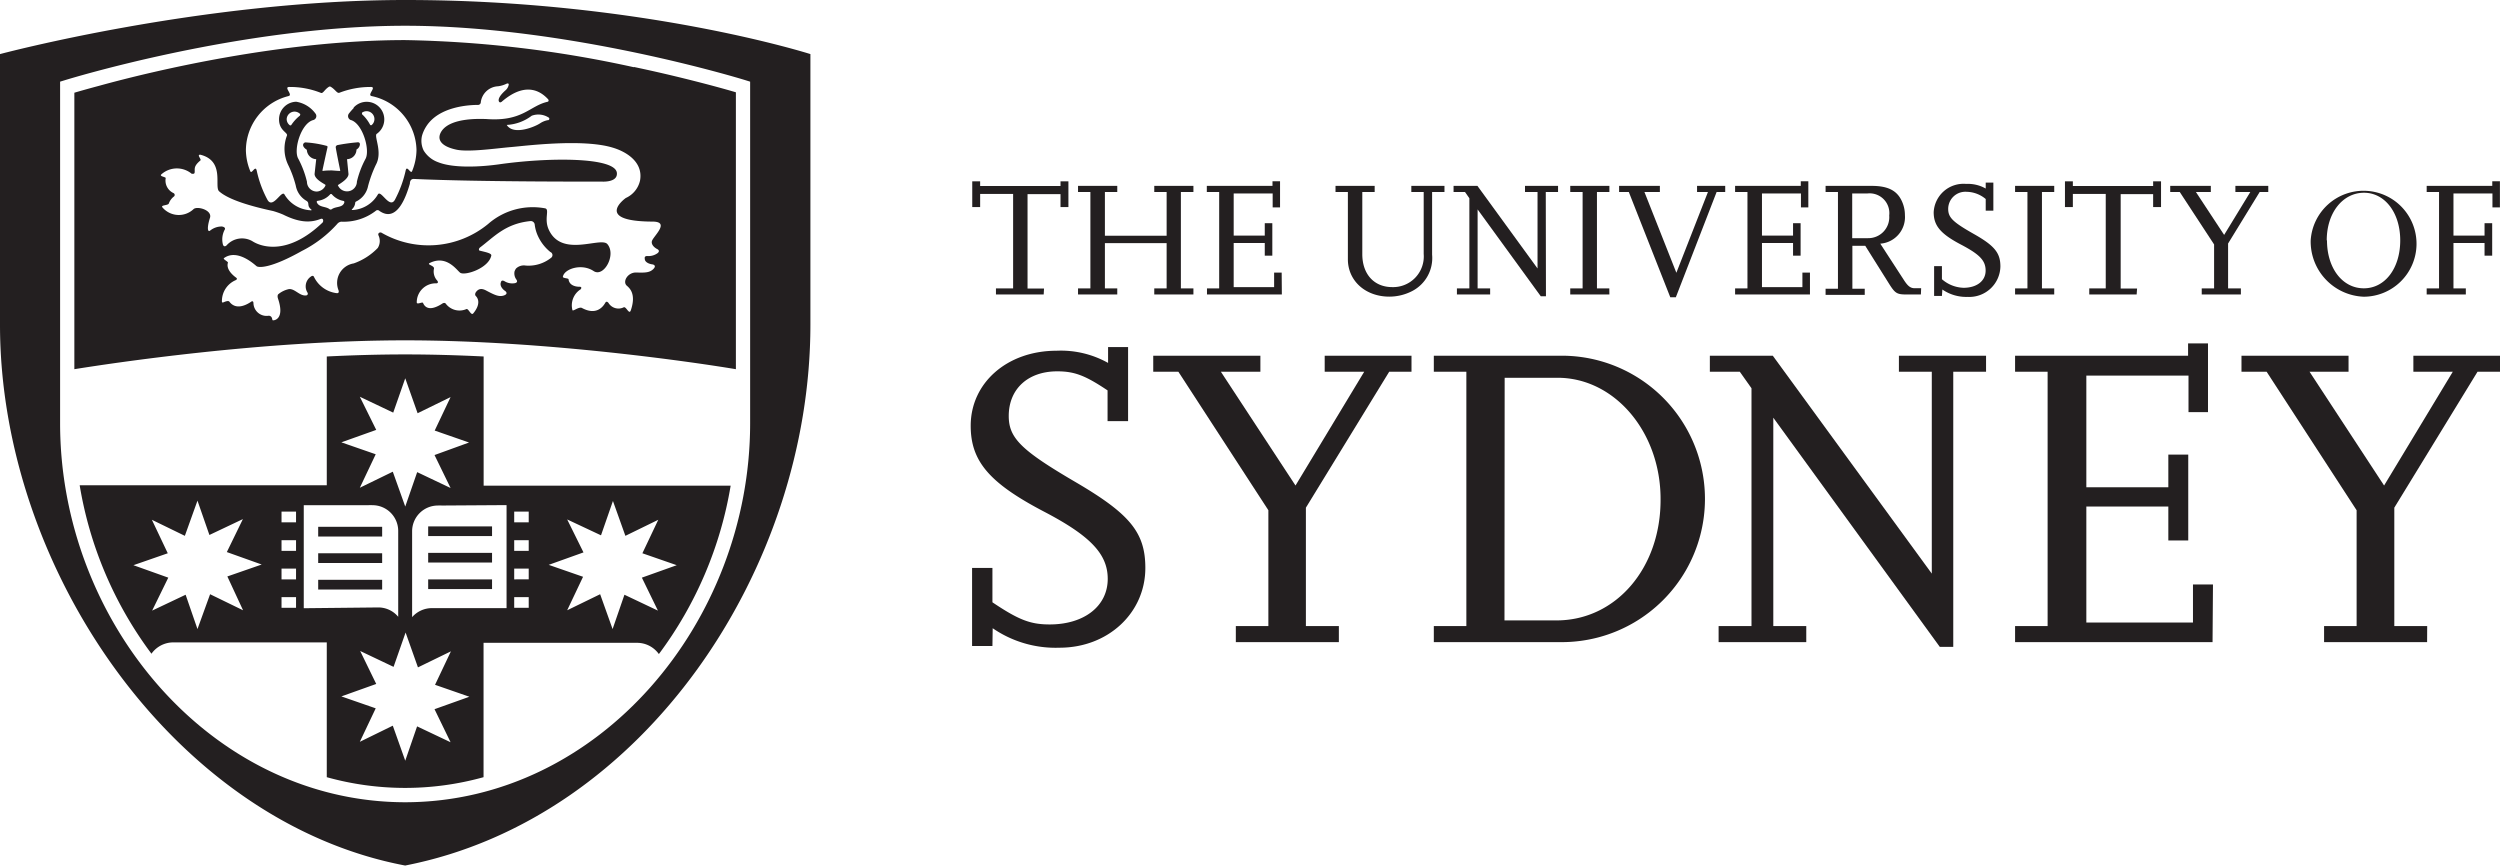 <svg xmlns="http://www.w3.org/2000/svg" viewBox="0 0 291.18 100.82"><defs><style>.cls-1{fill:#231f20;}</style></defs><g id="Layer_2" data-name="Layer 2"><g id="Artwork"><path class="cls-1" d="M121.56,34.3H116v-.71H118v-11h-3.84v1.53h-.92v-3h.92v.54h9.36v-.54h.92v3h-.92V22.61h-3.84v11h1.92Z"/><path class="cls-1" d="M139,34.3h-4.56v-.71h1.44V28.32h-7.19v5.27h1.44v.71h-4.57v-.71H127V22.36h-1.44v-.71h4.57v.71h-1.44v5.1h7.19v-5.1h-1.44v-.71H139v.71h-1.46V33.59H139Z"/><path class="cls-1" d="M149.3,34.3h-8.72v-.71H142V22.36h-1.44v-.71h7.65v-.54h.88v3.05h-.86V22.53h-4.54v4.91h3.62V26l.88,0v3.78l-.88,0V28.3h-3.62v5.14h4.71V31.75h.88Z"/><path class="cls-1" d="M168.24,22.36H166.8v7.3a4.33,4.33,0,0,1-2.32,4.24,5.81,5.81,0,0,1-2.66.65c-2.78,0-4.83-1.84-4.83-4.35V22.36h-1.44v-.71h4.56v.71h-1.44V29.6c0,2.32,1.36,3.84,3.49,3.84a3.57,3.57,0,0,0,3.66-3.86V22.36h-1.44v-.71h3.86Z"/><path class="cls-1" d="M180.06,34.51h-.6L172.1,24.39v9.2h1.46v.71h-3.87v-.71h1.45V23.09l-.51-.73H169.3v-.71h2.78l7,9.62V22.36h-1.46v-.71h3.85v.71h-1.43Z"/><path class="cls-1" d="M187.45,34.3h-4.56v-.71h1.44V22.36h-1.44v-.71h4.56v.71H186V33.59h1.44Z"/><path class="cls-1" d="M195.19,34.62h-.65l-4.83-12.26h-1.13v-.71h4.75v.71h-1.8l3.72,9.41,3.68-9.41h-1.27v-.71h3.28v.71h-1Z"/><path class="cls-1" d="M210.81,34.3h-8.72v-.71h1.44V22.36h-1.44v-.71h7.65v-.54h.88v3.05h-.86V22.53h-4.54v4.91h3.62V26l.88,0v3.78l-.88,0V28.3h-3.62v5.14h4.71V31.75h.88Z"/><path class="cls-1" d="M223.73,34.3H222.1c-1.13,0-1.35-.12-2-1.13l-2.85-4.54h-1.5v5h1.44v.71h-4.56v-.71h1.44V22.36h-1.44v-.71H218c1.85,0,2.91.52,3.48,1.71a3.86,3.86,0,0,1,.39,1.7A3.1,3.1,0,0,1,219,28.38l2.76,4.25c.46.71.77.94,1.25.94h.75Zm-8-6.56h1.84a2.44,2.44,0,0,0,2.47-2.64,2.3,2.3,0,0,0-2.51-2.57h-1.8Z"/><path class="cls-1" d="M226.18,34.47h-.91V31h.91v1.52a4,4,0,0,0,2.52,1c1.54,0,2.57-.8,2.57-2s-.74-1.9-2.81-3c-2.42-1.26-3.24-2.22-3.24-3.79A3.48,3.48,0,0,1,229,21.42a4.21,4.21,0,0,1,2.28.54v-.69h.89v3.27h-.89V23.18a3.54,3.54,0,0,0-2.22-.84,2,2,0,0,0-2.15,2c0,1,.56,1.54,3,2.92s3.08,2.22,3.08,3.79a3.62,3.62,0,0,1-3.81,3.53,4.9,4.9,0,0,1-2.95-.86Z"/><path class="cls-1" d="M239.26,34.3H234.7v-.71h1.44V22.36H234.7v-.71h4.56v.71h-1.43V33.59h1.43Z"/><path class="cls-1" d="M248.86,34.3h-5.52v-.71h1.92v-11h-3.83v1.53h-.92v-3h.92v.54h9.35v-.54h.92v3h-.92V22.61H247v11h1.91Z"/><path class="cls-1" d="M261,34.3h-4.56v-.71h1.44V28.47l-4-6.11h-1.11v-.71h4.73v.71h-1.74l3.29,5,3.05-5h-1.74v-.71h3.83v.71h-1l-3.68,6v5.23H261Z"/><path class="cls-1" d="M269.13,28a6.17,6.17,0,1,1,6.19,6.56A6.43,6.43,0,0,1,269.13,28Zm1.9,0c0,3.24,1.8,5.58,4.29,5.58s4.24-2.36,4.24-5.58-1.79-5.55-4.22-5.55S271,24.72,271,28Z"/><path class="cls-1" d="M287.2,34.3h-4.56v-.71h1.44V22.36h-1.44v-.71h7.64v-.54h.89v3.05h-.87V22.53h-4.54v4.91h3.62V26l.89,0v3.78l-.89,0V28.3h-3.62v5.29h1.44Z"/><path class="cls-1" d="M115.59,75.24h-2.37V66.15h2.37v4c3.08,2.07,4.44,2.58,6.67,2.58,4,0,6.76-2.12,6.76-5.31,0-2.88-2-5-7.42-7.83-6.36-3.33-8.54-5.86-8.54-10,0-5,4.25-8.74,10-8.74a11.24,11.24,0,0,1,6,1.42V40.42h2.33v8.63H129V45.47c-2.57-1.72-3.83-2.22-5.86-2.22-3.43,0-5.65,2.07-5.65,5.2,0,2.58,1.46,4,7.78,7.7s8.13,5.86,8.13,10c0,5.25-4.35,9.29-10,9.29a12.91,12.91,0,0,1-7.78-2.27Z"/><path class="cls-1" d="M155.94,74.79h-12V72.92h3.79V59.43L137.25,43.3h-2.93V41.43H146.8V43.3h-4.6l8.69,13.25,8-13.25h-4.6V41.43h10.11V43.3H161.8l-9.7,15.83V72.92h3.84Z"/><path class="cls-1" d="M167,74.79V72.92h3.79V43.3H167V41.43h14.9a16.68,16.68,0,0,1,0,33.36Zm8.23-2.53h6.06c6.92,0,12.17-6.11,12.12-14.14,0-7.8-5.35-14.12-12-14.12h-6.16Z"/><path class="cls-1" d="M227.5,75.34h-1.57L206.54,48.65V72.92h3.84v1.87H200.17V72.92H204V45.22l-1.36-1.92h-3.49V41.43h7.33L225,66.81V43.3h-3.83V41.43h10.15V43.3H227.5Z"/><path class="cls-1" d="M257.7,74.79h-23V72.92h3.79V43.3h-3.79V41.43h20.15V40h2.32v8h-2.27V43.75H243v13h9.55v-3.8l2.32,0v10l-2.32,0V59H243V72.51h12.42V68.07h2.33Z"/><path class="cls-1" d="M282.69,74.79h-12V72.92h3.79V59.43L264,43.3h-2.93V41.43h12.47V43.3H269l8.68,13.25,8-13.25h-4.59V41.43h10.1V43.3h-2.63l-9.69,15.83V72.92h3.83Z"/><path class="cls-1" d="M49.87,65.52h7.44V64.39H49.87Zm0,3.09h7.44V67.48H49.87Zm0-6.17h7.44V61.31H49.87Zm-5.36,2H37.06v1.13h7.45Zm0,3.09H37.06v1.13h7.45Zm0-6.17H37.06v1.13h7.45ZM56.33,41.52c-3-.15-6.1-.24-9.14-.24s-6.11.09-9.13.24v15H9.28a45.09,45.09,0,0,0,8.36,19.62,3.13,3.13,0,0,1,2.56-1.32H38.06V90.52a34,34,0,0,0,9.12,1.25v.13h0v-.13a34.12,34.12,0,0,0,9.14-1.25V74.87H74.19a3.12,3.12,0,0,1,2.55,1.31A45.17,45.17,0,0,0,85.1,56.57H56.33ZM41.91,46.21l3.89,1.85,1.4-4,1.44,4.07,3.84-1.88-1.85,3.9,4,1.39L50.61,53l1.87,3.84-3.89-1.85L47.2,59l-1.45-4.06-3.84,1.87,1.85-3.9-4-1.39,4.06-1.45ZM28.31,71.08l-3.84-1.87L23,73.27l-1.38-4-3.9,1.85,1.88-3.84-4.06-1.45,4-1.39-1.85-3.9,3.84,1.87L23,58.31l1.39,4,3.9-1.85-1.87,3.84,4.06,1.45-4,1.39Zm6.17-.29H32.79V69.55h1.69Zm0-3.31H32.79V66.23h1.69Zm0-3.32H32.79V62.92h1.69Zm0-3.32H32.79V59.59h1.69Zm.9,10v-12h7.53a3.69,3.69,0,0,1,.47,0,3,3,0,0,1,3,3v10a3,3,0,0,0-2.34-1.09Zm17.1,15.61-3.9-1.85-1.38,4-1.45-4.08-3.84,1.88,1.85-3.9-4-1.39,4.06-1.45-1.87-3.84,3.89,1.85,1.4-4,1.44,4.06,3.84-1.87-1.85,3.9,4,1.39-4.06,1.45ZM66.06,60.5,70,62.35l1.39-4,1.45,4.06,3.83-1.87-1.85,3.9,4,1.39-4.06,1.45,1.87,3.84-3.9-1.85-1.38,4L69.9,69.21l-3.84,1.87,1.85-3.9-4-1.39,4.05-1.45Zm-6.17-.91h1.69v1.25H59.89Zm0,3.33h1.69v1.24H59.89Zm0,3.31h1.69v1.25H59.89Zm0,3.32h1.69v1.24H59.89ZM59,58.83v12H50.3A3.06,3.06,0,0,0,48,71.88v-10a3,3,0,0,1,3-3,3.53,3.53,0,0,1,.46,0Zm14.83-51A133.78,133.78,0,0,0,47.19,4.67C33,4.67,18.08,8.19,11.52,10c-1.31.35-2.29.63-2.86.8V43c4.26-.68,21.85-3.36,38.53-3.36S81.45,42.29,85.71,43V10.75c-.57-.17-1.55-.45-2.86-.8C80.66,9.37,77.54,8.58,73.83,7.8ZM33.6,11.19c.59-.14-.67-1.1.15-1.06a9.66,9.66,0,0,1,3.63.69c.25.1.41-.38.91-.7a.21.21,0,0,1,.25,0c.53.32.71.79,1,.68a10,10,0,0,1,3.59-.67c.85-.05-.43.92.15,1.06a6.56,6.56,0,0,1,5.23,6.28A6.67,6.67,0,0,1,48,19.93c-.17.41-.6-.76-.75-.07A13.51,13.51,0,0,1,46,23.26c-.63,1.15-1.66-1.27-2-.59a3.64,3.64,0,0,1-2.89,1.79c-.11,0-.21,0-.08-.12a1.14,1.14,0,0,0,.34-.7s0-.11.09-.16a2.56,2.56,0,0,0,1.41-1.81,14.11,14.11,0,0,1,.9-2.46c.81-1.45-.18-3.21.08-3.6a2.05,2.05,0,1,0-2.66-3.08l0,.06a8,8,0,0,0-.54.62.49.49,0,0,0,.18.76c1.4.36,2.31,3.51,1.74,4.54a10.83,10.83,0,0,0-1,2.64,1.15,1.15,0,0,1-2.22.41l0,0c.38-.24,1.24-.76,1.24-1.29l-.17-1.73a1.13,1.13,0,0,0,1.1-1.12,1.24,1.24,0,0,0,.18-.14c.23-.21.39-.78-.11-.7a22.43,22.43,0,0,0-2.29.32.28.28,0,0,0-.2.22c0,.15.42,2.24.52,2.7,0,.05,0,.09,0,.09-.31,0-.88-.06-1-.06s-.69,0-1,.06c0,0-.08,0-.06-.08.1-.49.56-2.57.56-2.57a.36.36,0,0,0,0-.25,12.25,12.25,0,0,0-2.46-.42.3.3,0,0,0-.3.12c-.2.28.15.6.38.74a1.13,1.13,0,0,0,1.09,1.09s0,0,0,0-.19,1.71-.19,1.72c0,.55.84,1,1.26,1.26a.22.22,0,0,1,0,.11,1.18,1.18,0,0,1-1,.68,1.15,1.15,0,0,1-1.15-1.15,11.3,11.3,0,0,0-1-2.66c-.61-1,.3-4.16,1.75-4.52a.48.48,0,0,0,.23-.77,3.44,3.44,0,0,0-2.23-1.36,2.05,2.05,0,0,0-2,2.05c0,1.3,1,1.51.93,1.87a4.31,4.31,0,0,0,.14,3.45,12.71,12.71,0,0,1,.88,2.4,2.57,2.57,0,0,0,1.24,1.77c.32.19.16.44.3.71a1,1,0,0,0,.24.28c.14.11,0,.13-.08.11a3.75,3.75,0,0,1-3-1.81c-.32-.68-1.36,1.74-2,.59a12.78,12.78,0,0,1-1.25-3.4c-.16-.69-.59.48-.75.07a6.67,6.67,0,0,1-.51-2.46A6.55,6.55,0,0,1,33.6,11.19Zm8.56,2.11s0-.14,0-.17a.9.9,0,0,1,.54-.18.92.92,0,0,1,.91.92.9.9,0,0,1-.33.7.13.13,0,0,1-.18-.05A4.47,4.47,0,0,0,42.16,13.3ZM40.09,23.63c-.22.58-1,.39-1.47.75a.25.25,0,0,1-.22,0c-.43-.37-1.24-.19-1.5-.82a.12.12,0,0,1,.1-.17,2.28,2.28,0,0,0,1.45-.75.14.14,0,0,1,.21,0A2.31,2.31,0,0,0,40,23.4C40.05,23.41,40.15,23.46,40.09,23.63Zm-6.17-9.06a.14.14,0,0,1-.19,0,.9.9,0,0,1-.34-.71A.92.92,0,0,1,34.3,13a.93.93,0,0,1,.64.26c.07,0,0,.17,0,.2A4.69,4.69,0,0,0,33.92,14.57ZM25.8,26.38a2.13,2.13,0,0,0-1.34.49c-.28.2-.37-.36,0-1.51.27-.9-1.5-1.39-1.92-1a2.5,2.5,0,0,1-3.61-.19c-.29-.32.68-.21.74-.49a1.8,1.8,0,0,1,.61-.81.24.24,0,0,0-.07-.38,1.61,1.61,0,0,1-.91-1.75c0-.14-.77-.19-.51-.43a2.71,2.71,0,0,1,3.54-.07c.11,0,.32.05.34-.15.05-.42-.17-.7.67-1.4.16-.13-.48-.7,0-.67,2.89.73,1.58,3.73,2.18,4.26,1.11,1,3.78,1.76,6.29,2.3a10.45,10.45,0,0,1,1.16.41c2,1,3.27.94,4.37.51.35-.14.35.31.23.42-4,3.84-7.1,2.87-8.18,2.17a2.4,2.4,0,0,0-3,.49c-.12.12-.34.2-.43-.12a2.4,2.4,0,0,1,.24-1.76C26.27,26.46,25.92,26.38,25.8,26.38ZM64.22,30a4.21,4.21,0,0,1-3,.93,1.31,1.31,0,0,0-1.12.35,1.43,1.43,0,0,0-.17.33,1.19,1.19,0,0,0,.2.93c.17.23.1.38-.15.44a1.72,1.72,0,0,1-1.24-.24c-.29-.14-.37,0-.41.17-.11.32.1.71.53,1,.22.19.18.38-.16.5-.58.2-1.1-.06-2-.53-.49-.28-.88-.32-1.21.07-.19.22-.18.43-.06.54.32.33.52,1-.3,2-.27.34-.56-.6-.81-.49a2,2,0,0,1-2.4-.63c-.07-.1-.23-.13-.42,0-.57.37-1.77,1-2.23-.09-.07-.16-.73.25-.73-.06A2.21,2.21,0,0,1,50.81,33c.2,0,.24-.12.14-.29a1.57,1.57,0,0,1-.41-1.39c.12-.39-.9-.49-.48-.69,2-1,3.2.93,3.56,1.15.59.34,3.27-.53,3.6-2,.07-.28-.63-.41-1.32-.58-.12,0-.19-.19,0-.37,1.62-1.21,2.93-2.78,5.87-3.08a.46.46,0,0,1,.51.41,4.41,4.41,0,0,0,.37,1.32,5.15,5.15,0,0,0,1.45,1.87A.39.39,0,0,1,64.22,30ZM76.53,29c.26.13.27.3.08.47a1.8,1.8,0,0,1-1.23.35c-.31,0-.31.2-.28.34,0,.33.41.58.93.64.28.08.33.26.08.52-.43.45-1,.45-2,.42s-1.64,1.07-1.1,1.54c.36.31,1.1,1,.46,2.87-.2.57-.54-.52-.84-.35a1.36,1.36,0,0,1-1.76-.52c-.15-.18-.28-.18-.38,0-.3.53-1.1,1.46-2.71.59-.35-.19-1.07.46-1.11.24a2.21,2.21,0,0,1,.92-2.39c.06,0,.27-.33-.09-.32-.54,0-1.2-.2-1.28-.87,0-.14-.69-.11-.66-.3.16-.92,2.19-1.59,3.58-.66,1.18.78,2.67-1.89,1.6-3.14-.77-.89-5.28,1.62-6.81-1.65-.62-1.31.15-2.43-.47-2.52a7.87,7.87,0,0,0-6.61,1.83,10.93,10.93,0,0,1-12.44,1c-.22-.07-.42.1-.33.32A1.52,1.52,0,0,1,44,28.88a7.23,7.23,0,0,1-2.8,1.8,2.3,2.3,0,0,0-1.77,3.13c.07.23,0,.37-.25.33a3.39,3.39,0,0,1-2.61-1.89c-.07-.16-.22-.16-.41,0a1.37,1.37,0,0,0-.34,1.84c.08.15,0,.3-.16.32-.76.09-1.31-.8-2-.74a2.89,2.89,0,0,0-1.21.57c-.13.08-.15.3-.07.54.84,2.48-.53,2.57-.62,2.52s0-.47-.44-.53a1.53,1.53,0,0,1-1.8-1.45c0-.21-.11-.29-.25-.19-.52.36-1.77,1.06-2.56,0-.12-.15-.49,0-.7.09s-.16-.2-.16-.28a2.64,2.64,0,0,1,1.58-2.3c.19-.09.22-.19.06-.31-.43-.31-1.18-1-.94-1.74,0-.14-.63-.41-.46-.53,1.55-1.12,3.54.74,3.79.94s1.67.26,5.26-1.76a14,14,0,0,0,4.13-3.15.7.7,0,0,1,.48-.27,6.11,6.11,0,0,0,4-1.25.31.31,0,0,1,.45,0c2.06,1.43,3.12-1.74,3.54-3.18,0-.3.12-.54.43-.55,7.56.36,21.89.31,21.89.31s1.89.15,1.79-1c-.15-1.88-8-1.84-13.8-1-2.12.29-5.2.46-7-.25a3.26,3.26,0,0,1-1.7-1.36,2.56,2.56,0,0,1-.2-1.72,4,4,0,0,1,.51-1.12c1.49-2.31,5-2.48,6-2.48A.32.32,0,0,0,56,11.9a2.12,2.12,0,0,1,2-1.85A3.08,3.08,0,0,0,59,9.75c.17-.08.28,0,.25.12a1.11,1.11,0,0,1-.34.62c-1,.88-.87,1.28-.75,1.39s.16,0,.24,0c3.08-2.69,4.88-.91,5.43-.33.09.1.11.27-.07.31-2.09.47-2.9,2.34-7.17,2-.52,0-4-.21-5.13,1.37-.64.93-.2,1.79,1.69,2.2,1.44.32,4.78-.17,6.36-.3s8.28-1,11.8.05c1.5.43,3.66,1.62,3.23,3.88a2.93,2.93,0,0,1-1.65,2S69.05,25.78,76,25.81c2.16,0,0,1.78-.08,2.31C75.85,28.49,76.2,28.83,76.53,29ZM63.78,14a2.4,2.4,0,0,0-.84.34c-.62.43-3.14,1.47-3.92.21a5.25,5.25,0,0,0,2.91-1.07,2.21,2.21,0,0,1,2,.23A.17.17,0,0,1,63.78,14ZM47.2,0C23.55,0,0,6.3,0,6.3V37.81c0,28.39,20.31,57.91,47.19,63,27.87-5.45,47.2-34.62,47.2-63V6.3S74.67,0,47.2,0ZM87.37,49.3c0,23.12-17.55,44.11-40.18,44.14h0C24.55,93.41,7,72.42,7,49.3V9.51l.59-.18S28,3,47.19,3s39.6,6.33,39.6,6.33l.58.18Z"/></g></g></svg>